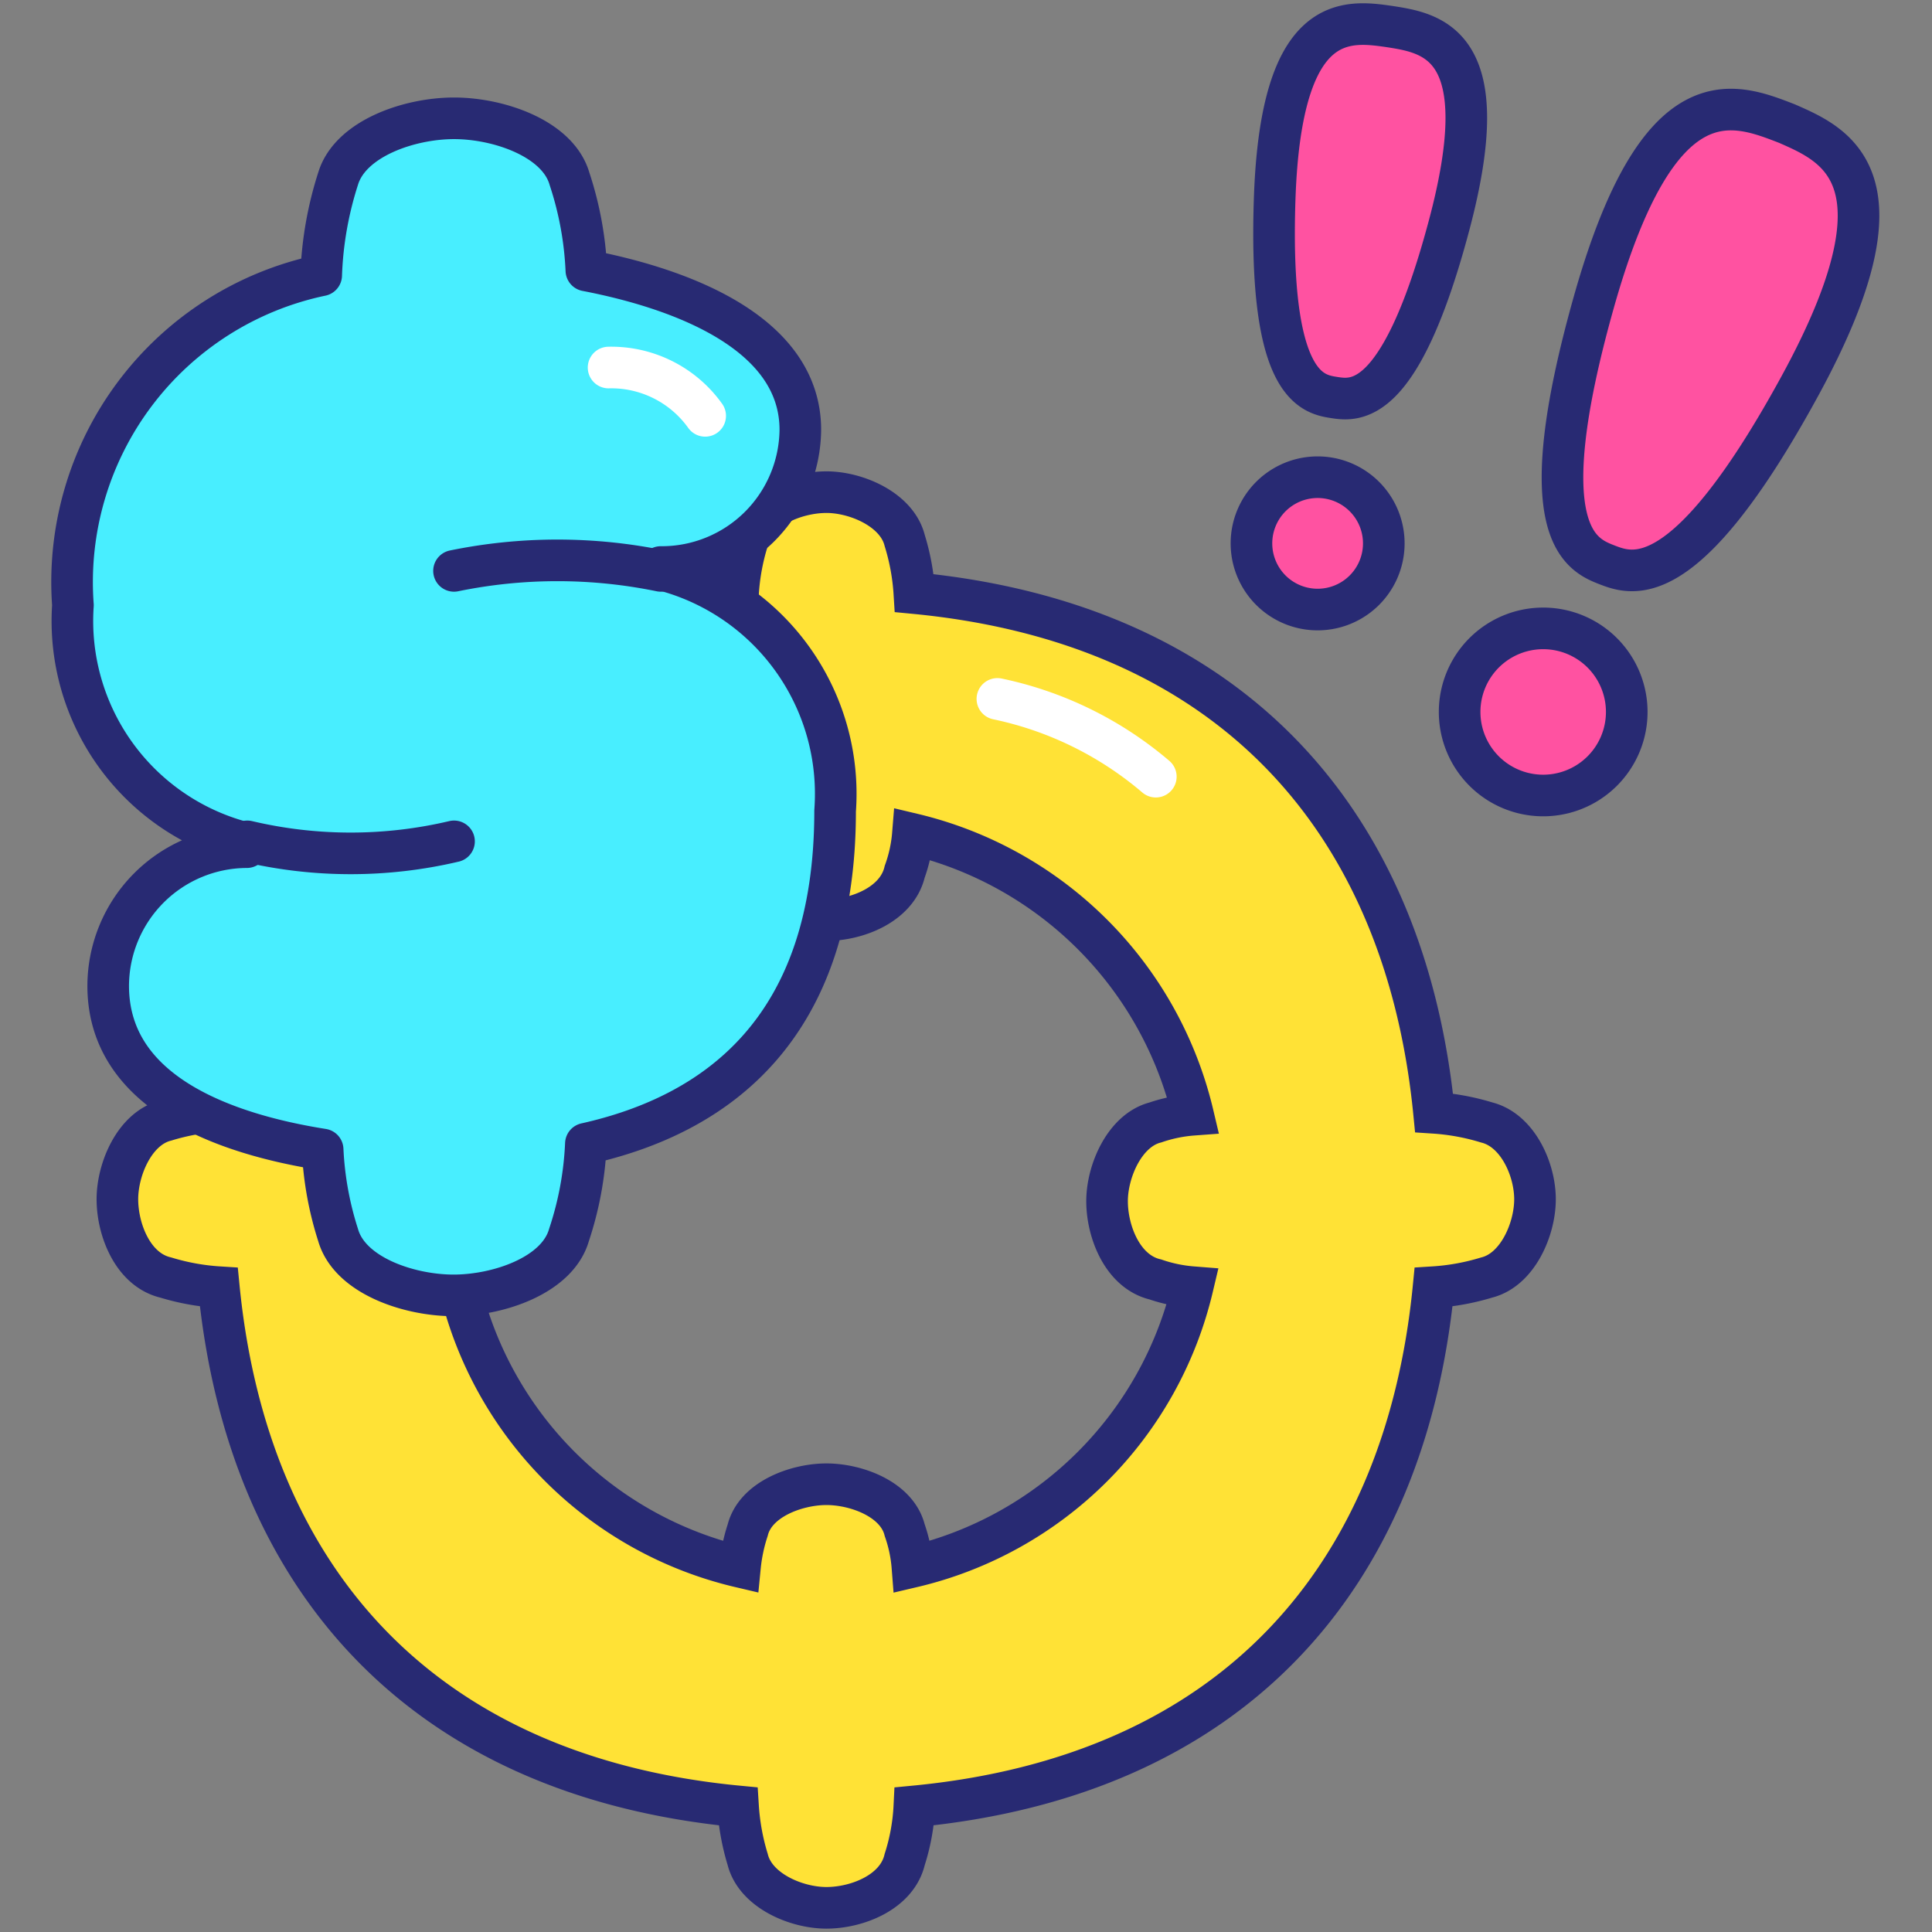 <svg xmlns="http://www.w3.org/2000/svg" width="80" height="80" fill="none" stroke-width="1.723" xmlns:v="https://vecta.io/nano"><rect width="100%" height="100%" fill="#808080" stroke="none"/><g stroke-miterlimit="10"><path d="M61.561 46.479a9.56 9.56 0 0 0-2.18-.4c-1.18-12-8.34-20.26-21.52-21.52-.046-.74-.181-1.472-.4-2.18-.32-1.28-2-2-3.24-2s-2.94.64-3.26 2c-.22.708-.354 1.44-.4 2.18-13.16 1.26-20.34 9.44-21.5 21.44a9.56 9.56 0 0 0-2.2.4c-1.28.32-2 2-2 3.26s.64 2.92 2 3.24a9.56 9.56 0 0 0 2.2.4c1.18 12 8.34 20.24 21.5 21.5.047.746.181 1.485.4 2.2.32 1.28 2 2 3.26 2s2.92-.64 3.24-2a8.54 8.54 0 0 0 .4-2.2c13.16-1.26 20.32-9.44 21.5-21.5a9.56 9.56 0 0 0 2.2-.4c1.28-.32 2-2 2-3.24s-.72-2.86-2-3.18zm-23.78 18.4a6 6 0 0 0-.32-1.52c-.32-1.28-2-1.9-3.24-1.9s-2.94.62-3.26 1.9a7.08 7.08 0 0 0-.32 1.52 15.58 15.58 0 0 1-11.6-11.58 6 6 0 0 0 1.54-.32c1.28-.32 2-2 2-3.24s-.64-2.94-2-3.26a6.22 6.22 0 0 0-1.54-.32 15.6 15.6 0 0 1 11.6-11.62c.05.53.157 1.053.32 1.56.32 1.28 2 2 3.26 2s2.92-.64 3.24-2c.182-.503.297-1.027.34-1.56a15.64 15.64 0 0 1 11.6 11.62 6.22 6.22 0 0 0-1.56.32c-1.26.32-2 2-2 3.26s.64 2.92 2 3.24a6.22 6.22 0 0 0 1.54.32 15.58 15.58 0 0 1-11.6 11.58z" fill="#ffe236" stroke="#282a73"/><path d="M41.3 28.94a14.76 14.76 0 0 1 6.56 3.22" stroke="#fff" stroke-linecap="round"/></g><g stroke="#282a73" stroke-linejoin="round"><path d="M34.58 33.579a9.58 9.58 0 0 0-7.22-10v-.1a5.74 5.74 0 0 0 5.78-5.68c0-3.88-4.6-5.78-8.86-6.6-.057-1.293-.292-2.572-.7-3.8-.48-1.66-2.92-2.5-4.78-2.5s-4.3.84-4.8 2.5a14.7 14.7 0 0 0-.7 4 12.98 12.98 0 0 0-10.28 13.66 9.48 9.48 0 0 0 7.2 9.86v.16a5.76 5.76 0 0 0-5.74 5.74c0 4.44 4.84 6.14 8.88 6.78.056 1.203.271 2.394.64 3.54.48 1.68 2.94 2.5 4.78 2.5s4.3-.82 4.78-2.5a13.8 13.8 0 0 0 .7-3.78c5.46-1.22 10.32-4.8 10.32-13.78z" fill="#48eeff"/><path d="M27.36 23.639a21.26 21.26 0 0 0-8.56 0m-8.56 11.2a18.66 18.66 0 0 0 8.56 0" stroke-linecap="round"/></g><g stroke-miterlimit="10"><path d="M25.2 15.219a4.78 4.78 0 0 1 4 2" stroke="#fff" stroke-linecap="round"/><path d="M74 5.12c2 .88 5.24 2.24.52 10.88s-6.92 7.8-8 7.38S63.32 22 66 12.5s5.78-8.24 8-7.38zM60.44 29.48a3.46 3.46 0 1 0 6.92 0 3.46 3.46 0 1 0-6.92 0zM57.541 1.1c1.82.28 4.46.74 2.46 8.24s-3.86 7.26-4.76 7.12-2.72-.46-2.46-8.22 2.96-7.4 4.76-7.14zM51.82 22.5a2.74 2.74 0 1 0 5.48 0 2.74 2.74 0 1 0-5.48 0z" stroke="#282a73" fill="#ff52a1"/></g></svg>